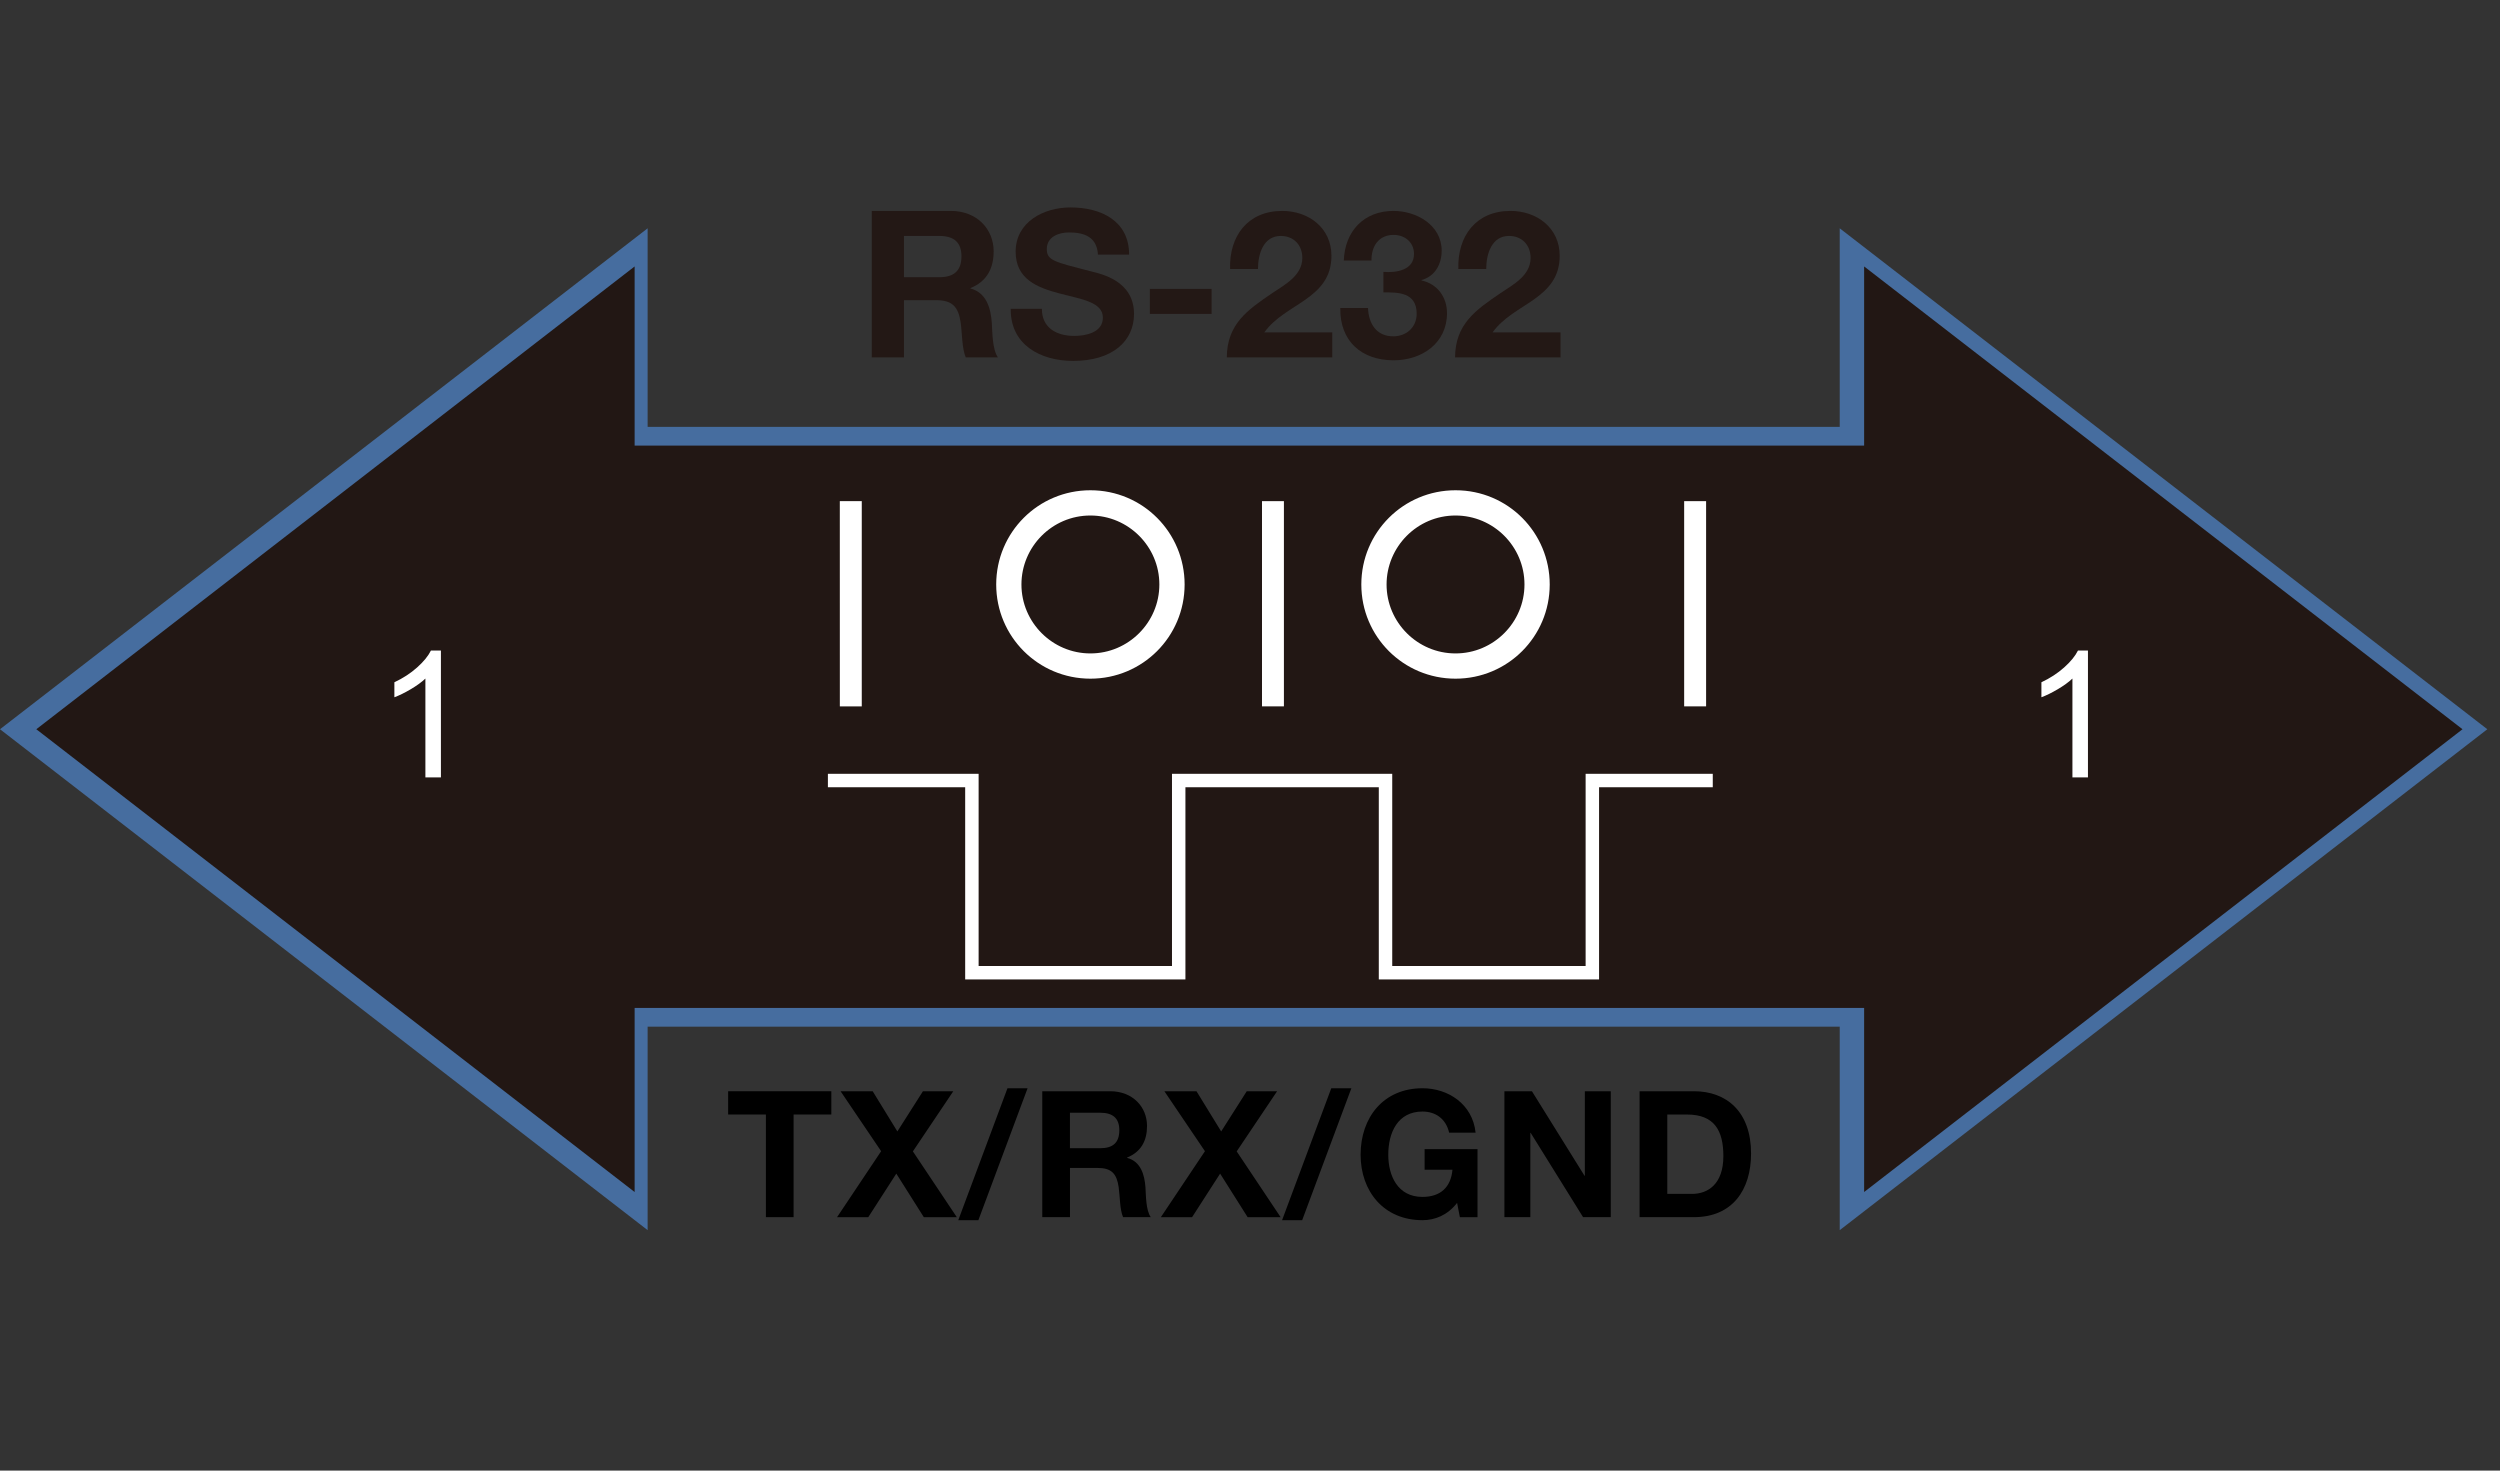 <?xml version="1.0" encoding="utf-8"?>
<!-- Generator: Adobe Illustrator 15.1.0, SVG Export Plug-In  -->
<!DOCTYPE svg PUBLIC "-//W3C//DTD SVG 1.1//EN" "http://www.w3.org/Graphics/SVG/1.1/DTD/svg11.dtd">
<svg version="1.1"
	 xmlns="http://www.w3.org/2000/svg" xmlns:xlink="http://www.w3.org/1999/xlink" xmlns:a="http://ns.adobe.com/AdobeSVGViewerExtensions/3.0/"
	 x="0px" y="0px" width="170px" height="100px" viewBox="0 -14.105 170 100" enable-background="new 0 -14.105 170 100"
	 xml:space="preserve">
<rect x="0" y="-14.105" width="170" height="100" fill="#333333" stroke="none"/>
<defs>
</defs>
<path fill="#231815" d="M59.279,0.237h5.373c1.786,0,2.916,1.241,2.916,2.749c0,1.173-0.474,2.052-1.576,2.498v0.028
	c1.074,0.279,1.38,1.325,1.45,2.33c0.042,0.628,0.028,1.8,0.418,2.358h-2.189c-0.265-0.628-0.237-1.591-0.349-2.386
	c-0.154-1.047-0.559-1.507-1.662-1.507H61.47V10.2h-2.19V0.237z M61.47,4.745h2.401c0.978,0,1.508-0.419,1.508-1.424
	c0-0.963-0.53-1.382-1.508-1.382H61.47V4.745z"/>
<path fill="#231815" d="M70.848,6.894c0,1.326,1.033,1.843,2.206,1.843c0.768,0,1.941-0.224,1.941-1.243
	c0-1.075-1.494-1.256-2.96-1.647c-1.479-0.391-2.971-0.963-2.971-2.834C69.063,0.976,70.987,0,72.789,0
	c2.081,0,3.991,0.906,3.991,3.208h-2.12c-0.07-1.2-0.921-1.507-1.969-1.507c-0.698,0-1.508,0.293-1.508,1.13
	c0,0.768,0.475,0.866,2.974,1.508c0.726,0.182,2.957,0.642,2.957,2.904c0,1.828-1.437,3.194-4.144,3.194
	c-2.206,0-4.27-1.087-4.242-3.543H70.848z"/>
<path fill="#231815" d="M78.189,5.541h4.199v1.701h-4.199V5.541z"/>
<path fill="#231815" d="M83.646,4.186c-0.07-2.234,1.199-3.949,3.544-3.949c1.787,0,3.348,1.143,3.348,3.055
	c0,1.466-0.781,2.275-1.743,2.959c-0.963,0.684-2.108,1.242-2.821,2.248h4.621V10.2h-7.173c0.014-2.259,1.395-3.222,3.083-4.367
	c0.866-0.586,2.039-1.187,2.053-2.387c0-0.921-0.613-1.507-1.466-1.507c-1.173,0-1.55,1.214-1.55,2.248L83.646,4.186L83.646,4.186z"
	/>
<path fill="#231815" d="M94.07,4.382c0.853,0.07,2.082-0.098,2.082-1.216c0-0.824-0.656-1.298-1.383-1.298
	c-0.992,0-1.521,0.74-1.508,1.744h-1.882c0.07-1.995,1.367-3.375,3.376-3.375c1.564,0,3.279,0.962,3.279,2.706
	c0,0.921-0.46,1.744-1.366,1.996v0.028c1.074,0.237,1.729,1.131,1.729,2.22c0,2.052-1.715,3.209-3.627,3.209
	c-2.192,0-3.67-1.31-3.629-3.558h1.883c0.041,1.062,0.572,1.927,1.718,1.927c0.894,0,1.592-0.615,1.592-1.536
	c0-1.48-1.299-1.452-2.262-1.452V4.382H94.07z"/>
<path fill="#231815" d="M99.167,4.186c-0.069-2.234,1.199-3.949,3.544-3.949c1.787,0,3.348,1.143,3.348,3.055
	c0,1.466-0.781,2.275-1.742,2.959c-0.963,0.684-2.108,1.242-2.821,2.248h4.62V10.2h-7.172c0.014-2.259,1.395-3.222,3.082-4.367
	c0.867-0.586,2.039-1.187,2.054-2.387c0-0.921-0.614-1.507-1.466-1.507c-1.174,0-1.551,1.214-1.551,2.248L99.167,4.186L99.167,4.186
	z"/>
<rect x="33.902" y="21.373" fill="#FFFFFF" width="68.144" height="2.566"/>
<polygon fill="#466D9F" stroke="#466D9F" stroke-width="2.545" stroke-miterlimit="10" points="2.08,35.483 42.766,4.013 
	42.766,16.194 126.374,16.194 126.374,4.013 167.058,35.483 126.374,66.952 126.374,54.436 42.766,54.436 42.766,66.952 "/>
<polygon fill="#221714" points="2.469,35.483 43.155,4.013 43.155,16.194 126.761,16.194 126.761,4.013 167.45,35.483 
	126.761,66.952 126.761,54.436 43.155,54.436 43.155,66.952 "/>
<path fill="#FFFFFF" d="M57.107,19.973H58.6v13.955h-1.491L57.107,19.973L57.107,19.973z"/>
<path fill="#FFFFFF" d="M80.554,25.639c0,3.545-2.861,6.406-6.406,6.406s-6.406-2.861-6.406-6.406c0-3.545,2.861-6.406,6.406-6.406
	C77.721,19.233,80.554,22.122,80.554,25.639z M69.458,25.639c0,2.582,2.107,4.689,4.689,4.689s4.689-2.107,4.689-4.689
	s-2.107-4.689-4.689-4.689C71.538,20.949,69.458,23.084,69.458,25.639z"/>
<path fill="#FFFFFF" d="M85.816,19.973h1.49v13.955h-1.49V19.973z"/>
<path fill="#FFFFFF" d="M105.381,25.639c0,3.545-2.86,6.406-6.405,6.406s-6.406-2.861-6.406-6.406c0-3.545,2.861-6.406,6.406-6.406
	C102.548,19.233,105.381,22.122,105.381,25.639z M94.287,25.639c0,2.582,2.107,4.689,4.689,4.689s4.688-2.107,4.688-4.689
	s-2.106-4.689-4.688-4.689C96.366,20.949,94.287,23.084,94.287,25.639z"/>
<path fill="#FFFFFF" d="M114.523,19.973h1.492v13.955h-1.492V19.973z"/>
<polyline fill="none" stroke="#FFFFFF" stroke-width="0.914" stroke-miterlimit="10" points="56.297,38.971 66.089,38.971 
	66.089,52.04 80.152,52.04 80.152,38.971 94.215,38.971 94.215,52.04 108.279,52.04 108.279,38.971 116.468,38.971 "/>
<path fill="#FFFFFF" d="M29.982,38.758h-1.055v-6.721c-0.254,0.242-0.587,0.484-0.999,0.727s-0.782,0.424-1.11,0.545v-1.02
	c0.59-0.277,1.105-0.613,1.547-1.008s0.754-0.777,0.938-1.148h0.68V38.758z"/>
<path fill="#FFFFFF" d="M141.98,38.758h-1.055v-6.721c-0.254,0.242-0.588,0.484-1,0.727s-0.781,0.424-1.109,0.545v-1.02
	c0.59-0.277,1.105-0.613,1.547-1.008s0.754-0.777,0.938-1.148h0.68V38.758z"/>
<path d="M52.081,61.682h-2.567v-1.583h7.016v1.583h-2.566v6.98h-1.883V61.682z"/>
<path d="M59.917,64.177l-2.758-4.078h2.183l1.679,2.734l1.739-2.734h2.063l-2.747,4.09l2.987,4.474h-2.243l-1.871-2.962
	l-1.907,2.962h-2.123L59.917,64.177z"/>
<path d="M68.509,59.895h1.367l-3.346,8.972h-1.367L68.509,59.895z"/>
<path d="M70.874,60.099h4.617c1.535,0,2.507,1.067,2.507,2.363c0,1.007-0.408,1.763-1.355,2.146v0.023
	c0.924,0.24,1.188,1.14,1.248,2.003c0.036,0.54,0.024,1.548,0.36,2.027h-1.883c-0.228-0.54-0.204-1.367-0.3-2.051
	c-0.132-0.899-0.479-1.295-1.427-1.295h-1.883v3.346h-1.883V60.099z M72.756,63.973h2.063c0.839,0,1.295-0.359,1.295-1.224
	c0-0.827-0.456-1.188-1.295-1.188h-2.063V63.973z"/>
<path d="M81.936,64.177l-2.758-4.078h2.183l1.679,2.734l1.739-2.734h2.063l-2.747,4.09l2.987,4.474h-2.243l-1.871-2.962
	l-1.907,2.962h-2.123L81.936,64.177z"/>
<path d="M90.527,59.895h1.367l-3.346,8.972h-1.367L90.527,59.895z"/>
<path d="M99.082,67.691c-0.66,0.852-1.523,1.176-2.352,1.176c-2.65,0-4.209-1.979-4.209-4.45c0-2.542,1.559-4.521,4.209-4.521
	c1.752,0,3.406,1.08,3.611,3.022h-1.799c-0.217-0.947-0.924-1.438-1.813-1.438c-1.689,0-2.326,1.438-2.326,2.938
	c0,1.428,0.637,2.867,2.326,2.867c1.225,0,1.932-0.66,2.039-1.848h-1.895v-1.403h3.598v4.63h-1.199L99.082,67.691z"/>
<path d="M102.3,60.099h1.871l3.574,5.745h0.025v-5.745h1.762v8.563h-1.883l-3.563-5.732h-0.023v5.732H102.3V60.099z"/>
<path d="M111.492,60.099h3.695c2.219,0,3.885,1.392,3.885,4.233c0,2.483-1.271,4.33-3.885,4.33h-3.695V60.099z M113.376,67.08h1.678
	c1.092,0,2.135-0.672,2.135-2.566c0-1.728-0.6-2.831-2.471-2.831h-1.342V67.08z"/>
</svg>

